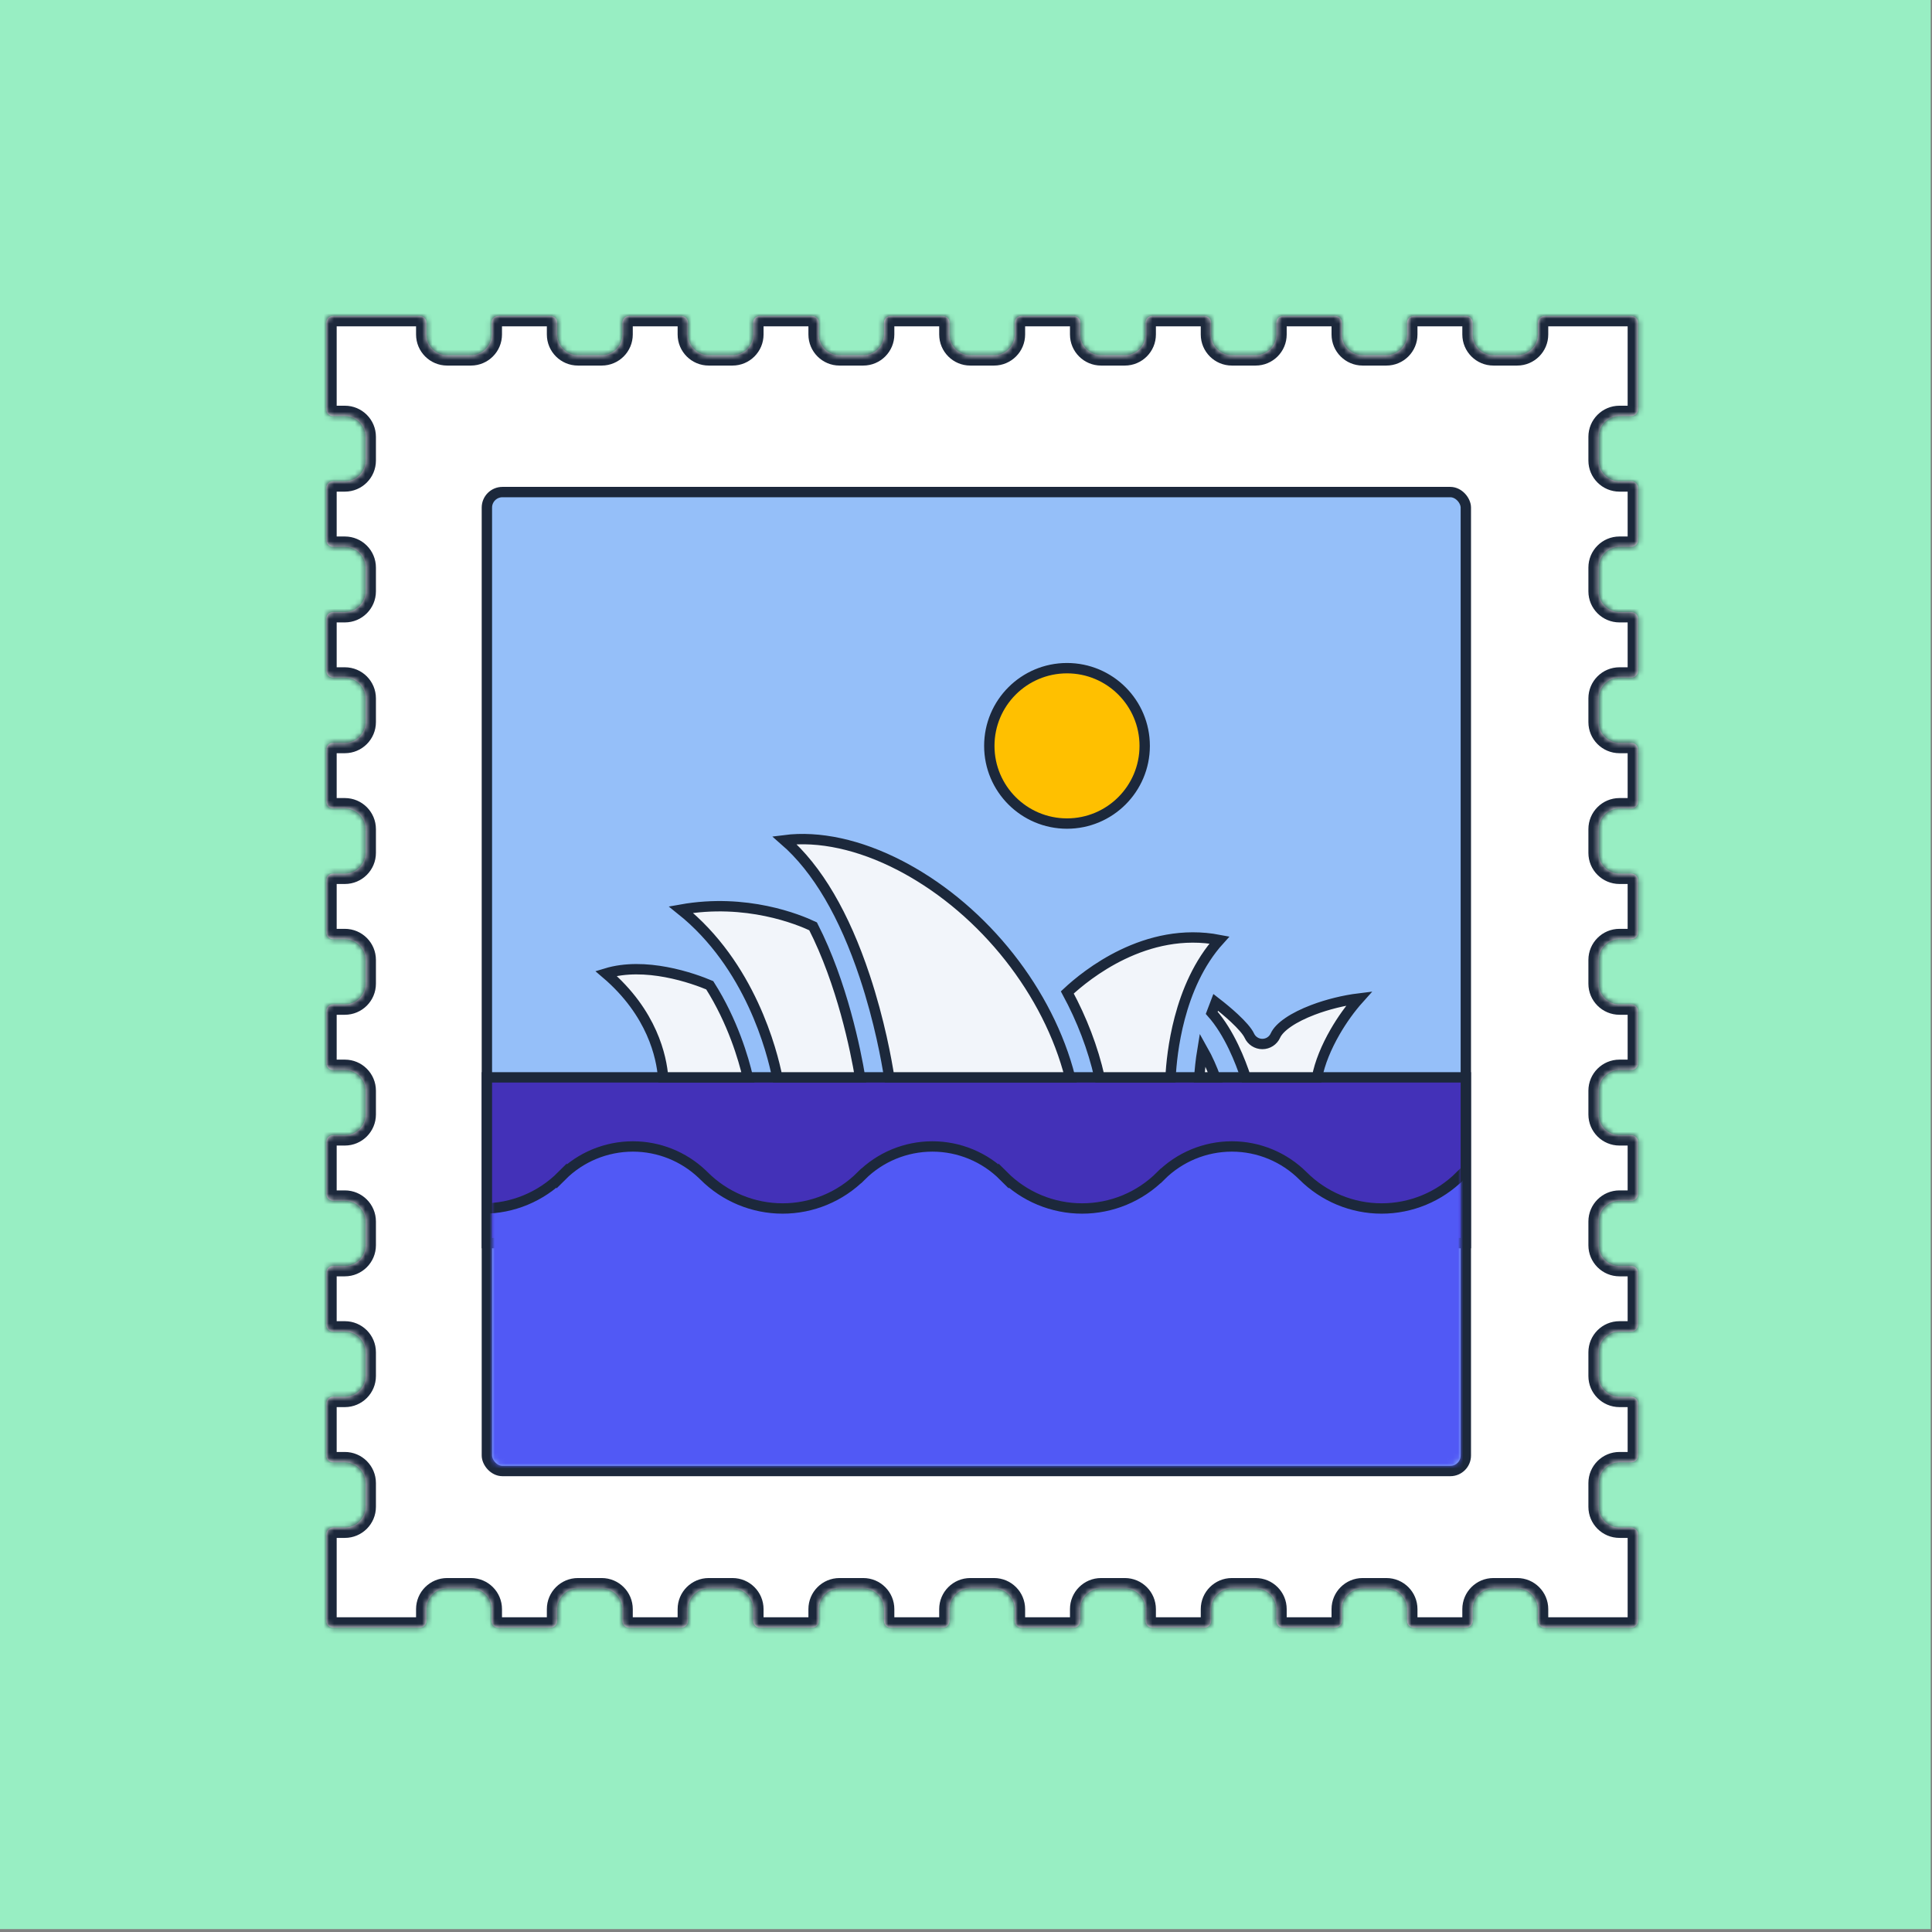<svg width="373" height="373" viewBox="0 0 373 373" fill="none" xmlns="http://www.w3.org/2000/svg">
<rect x="0" y="0" width="373" height="373" fill="#808080" stroke="none"/>
<g clip-path="url(#clip0_12900_2570)">
<rect width="372.748" height="372.442" fill="#98EEC3"/>
<path d="M375.317 93.153L423.527 217.7C424.927 221.322 430.612 221.787 433.947 218.545L469.987 183.591C471.439 182.172 473.527 181.364 475.569 181.435L525.747 182.997C530.379 183.144 534.282 178.964 532.881 175.342L484.672 50.795C483.647 48.132 480.129 47.028 476.826 48.296L379.443 86C376.14 87.268 374.291 90.468 375.314 93.11L375.317 93.153Z" fill="#24519E"/>
<mask id="mask0_12900_2570" style="mask-type:luminance" maskUnits="userSpaceOnUse" x="375" y="47" width="159" height="174">
<path d="M375.317 93.153L423.527 217.7C424.927 221.322 430.612 221.787 433.947 218.545L469.987 183.591C471.439 182.172 473.527 181.364 475.569 181.435L525.747 182.997C530.379 183.144 534.282 178.964 532.881 175.342L484.672 50.795C483.647 48.132 480.129 47.028 476.826 48.296L379.443 86C376.14 87.268 374.291 90.468 375.314 93.11L375.317 93.153Z" fill="white"/>
</mask>
<g mask="url(#mask0_12900_2570)">
</g>
<mask id="path-3-inside-1_12900_2570" fill="white">
<path d="M81.045 61C81.756 61 82.327 61.571 82.327 62.282V64.577C82.327 66.786 84.118 68.577 86.327 68.577H90.917C93.126 68.577 94.917 66.786 94.917 64.577V62.282C94.917 61.572 95.488 61 96.199 61H106.295C107.006 61 107.577 61.572 107.577 62.282V64.577C107.577 66.786 109.368 68.577 111.577 68.577H116.167C118.376 68.577 120.167 66.786 120.167 64.577V62.282C120.167 61.571 120.738 61 121.449 61H131.544C132.255 61 132.826 61.571 132.826 62.282V64.577C132.826 66.786 134.617 68.577 136.826 68.577H141.416C143.625 68.577 145.416 66.786 145.416 64.577V62.282C145.416 61.571 145.987 61 146.698 61H156.793C157.504 61 158.076 61.571 158.076 62.282V64.577C158.076 66.786 159.867 68.577 162.076 68.577H166.665C168.874 68.577 170.665 66.786 170.665 64.577V62.282C170.665 61.572 171.237 61 171.947 61H182.043C182.754 61 183.325 61.571 183.325 62.282V64.577C183.325 66.786 185.116 68.577 187.325 68.577H191.915C194.124 68.577 195.915 66.786 195.915 64.577V62.282C195.915 61.571 196.486 61 197.197 61H207.292C208.003 61 208.574 61.571 208.574 62.282V64.577C208.574 66.786 210.365 68.577 212.574 68.577H217.164C219.373 68.577 221.164 66.786 221.164 64.577V62.282C221.164 61.571 221.735 61 222.446 61H232.542C233.253 61 233.824 61.572 233.824 62.282V64.577C233.824 66.786 235.615 68.577 237.824 68.577H242.414C244.623 68.577 246.414 66.786 246.414 64.577V62.282C246.414 61.571 246.985 61 247.696 61H257.791C258.502 61 259.073 61.571 259.073 62.282V64.577C259.073 66.786 260.864 68.577 263.073 68.577H267.663C269.872 68.577 271.663 66.786 271.663 64.577V62.282C271.663 61.571 272.234 61 272.945 61H283.04C283.751 61 284.322 61.571 284.322 62.282V64.577C284.322 66.786 286.113 68.577 288.322 68.577H292.912C295.121 68.577 296.912 66.786 296.912 64.577V62.282C296.912 61.572 297.484 61 298.194 61H314.958C315.669 61 316.24 61.571 316.24 62.282V79.046C316.24 79.757 315.669 80.328 314.958 80.328H312.663C310.454 80.328 308.663 82.119 308.663 84.328V88.918C308.663 91.127 310.454 92.918 312.663 92.918H314.958C315.669 92.918 316.24 93.489 316.24 94.2V104.295C316.24 105.006 315.669 105.577 314.958 105.577H312.663C310.454 105.577 308.663 107.368 308.663 109.577V114.167C308.663 116.376 310.454 118.167 312.663 118.167H314.958C315.669 118.167 316.24 118.738 316.24 119.449V129.545C316.24 130.256 315.669 130.827 314.958 130.827H312.663C310.454 130.827 308.663 132.618 308.663 134.827V139.417C308.663 141.626 310.454 143.417 312.663 143.417H314.958C315.669 143.417 316.24 143.988 316.24 144.699V154.794C316.24 155.505 315.669 156.076 314.958 156.076H312.663C310.454 156.076 308.663 157.867 308.663 160.076V164.666C308.663 166.875 310.454 168.666 312.663 168.666H314.958C315.669 168.666 316.24 169.237 316.24 169.948V180.043C316.24 180.754 315.669 181.325 314.958 181.325H312.663C310.454 181.325 308.663 183.116 308.663 185.325V189.915C308.663 192.124 310.454 193.915 312.663 193.915H314.958C315.669 193.915 316.24 194.486 316.24 195.197V205.293C316.24 206.004 315.669 206.575 314.958 206.575H312.663C310.454 206.575 308.663 208.366 308.663 210.575V215.165C308.663 217.374 310.454 219.165 312.663 219.165H314.958C315.669 219.165 316.24 219.736 316.24 220.447V230.542C316.24 231.253 315.669 231.824 314.958 231.824H312.663C310.454 231.824 308.663 233.615 308.663 235.824V240.414C308.663 242.623 310.454 244.414 312.663 244.414H314.958C315.669 244.414 316.24 244.985 316.24 245.696V255.792C316.24 256.503 315.669 257.074 314.958 257.074H312.663C310.454 257.074 308.663 258.865 308.663 261.074V265.663C308.663 267.872 310.454 269.663 312.663 269.663H314.958C315.669 269.663 316.24 270.235 316.24 270.946V281.041C316.24 281.752 315.669 282.323 314.958 282.323H312.663C310.454 282.323 308.663 284.114 308.663 286.323V290.913C308.663 293.122 310.454 294.913 312.663 294.913H314.958C315.669 294.913 316.24 295.484 316.24 296.195V312.958C316.24 313.669 315.669 314.24 314.958 314.24H298.194C297.483 314.24 296.912 313.669 296.912 312.958V310.663C296.912 308.454 295.121 306.663 292.912 306.663H288.322C286.113 306.663 284.322 308.454 284.322 310.663V312.958C284.322 313.669 283.751 314.24 283.04 314.24H272.945C272.234 314.24 271.663 313.669 271.663 312.958V310.663C271.663 308.454 269.872 306.663 267.663 306.663H263.073C260.864 306.663 259.073 308.454 259.073 310.663V312.958C259.073 313.669 258.502 314.24 257.791 314.24H247.696C246.985 314.24 246.414 313.669 246.414 312.958V310.663C246.414 308.454 244.623 306.663 242.414 306.663H237.824C235.615 306.663 233.824 308.454 233.824 310.663V312.958C233.824 313.669 233.253 314.24 232.542 314.24H222.446C221.735 314.24 221.164 313.669 221.164 312.958V310.663C221.164 308.454 219.373 306.663 217.164 306.663H212.574C210.365 306.663 208.574 308.454 208.574 310.663V312.958C208.574 313.669 208.003 314.24 207.292 314.24H197.197C196.486 314.24 195.915 313.669 195.915 312.958V310.663C195.915 308.454 194.124 306.663 191.915 306.663H187.325C185.116 306.663 183.325 308.454 183.325 310.663V312.958C183.325 313.669 182.754 314.24 182.043 314.24H171.947C171.236 314.24 170.665 313.669 170.665 312.958V310.663C170.665 308.454 168.874 306.663 166.665 306.663H162.076C159.867 306.663 158.076 308.454 158.076 310.663V312.958C158.076 313.669 157.504 314.24 156.793 314.24H146.698C145.987 314.24 145.416 313.669 145.416 312.958V310.663C145.416 308.454 143.625 306.663 141.416 306.663H136.826C134.617 306.663 132.826 308.454 132.826 310.663V312.958C132.826 313.669 132.255 314.24 131.544 314.24H121.449C120.738 314.24 120.167 313.669 120.167 312.958V310.663C120.167 308.454 118.376 306.663 116.167 306.663H111.577C109.368 306.663 107.577 308.454 107.577 310.663V312.958C107.577 313.669 107.006 314.24 106.295 314.24H96.199C95.488 314.24 94.917 313.669 94.917 312.958V310.663C94.917 308.454 93.126 306.663 90.917 306.663H86.327C84.118 306.663 82.327 308.454 82.327 310.663V312.958C82.327 313.669 81.756 314.24 81.045 314.24H64.282C63.571 314.24 63 313.669 63 312.958V296.195C63 295.484 63.571 294.913 64.282 294.913H66.577C68.786 294.913 70.577 293.122 70.577 290.913V286.323C70.577 284.114 68.786 282.323 66.577 282.323H64.282C63.571 282.323 63 281.752 63 281.041V270.946C63 270.235 63.571 269.663 64.282 269.663H66.577C68.786 269.663 70.577 267.872 70.577 265.663V261.074C70.577 258.865 68.786 257.074 66.577 257.074H64.282C63.571 257.074 63 256.503 63 255.792V245.696C63 244.985 63.571 244.414 64.282 244.414H66.577C68.786 244.414 70.577 242.623 70.577 240.414V235.824C70.577 233.615 68.786 231.824 66.577 231.824H64.282C63.571 231.824 63 231.253 63 230.542V220.447C63 219.736 63.571 219.165 64.282 219.165H66.577C68.786 219.165 70.577 217.374 70.577 215.165V210.575C70.577 208.366 68.786 206.575 66.577 206.575H64.282C63.571 206.575 63 206.004 63 205.293V195.197C63 194.486 63.571 193.915 64.282 193.915H66.577C68.786 193.915 70.577 192.124 70.577 189.915V185.325C70.577 183.116 68.786 181.325 66.577 181.325H64.282C63.571 181.325 63 180.754 63 180.043V169.948C63 169.237 63.571 168.666 64.282 168.666H66.577C68.786 168.666 70.577 166.875 70.577 164.666V160.076C70.577 157.867 68.786 156.076 66.577 156.076H64.282C63.571 156.076 63 155.505 63 154.794V144.699C63 143.988 63.571 143.417 64.282 143.417H66.577C68.786 143.417 70.577 141.626 70.577 139.417V134.827C70.577 132.618 68.786 130.827 66.577 130.827H64.282C63.571 130.827 63 130.256 63 129.545V119.449C63 118.738 63.571 118.167 64.282 118.167H66.577C68.786 118.167 70.577 116.376 70.577 114.167V109.577C70.577 107.368 68.786 105.577 66.577 105.577H64.282C63.571 105.577 63 105.006 63 104.295V94.2C63 93.489 63.571 92.918 64.282 92.918H66.577C68.786 92.918 70.577 91.127 70.577 88.918V84.328C70.577 82.119 68.786 80.328 66.577 80.328H64.282C63.571 80.328 63 79.757 63 79.046V62.282C63 61.571 63.571 61 64.282 61H81.045Z"/>
</mask>
<path d="M81.045 61C81.756 61 82.327 61.571 82.327 62.282V64.577C82.327 66.786 84.118 68.577 86.327 68.577H90.917C93.126 68.577 94.917 66.786 94.917 64.577V62.282C94.917 61.572 95.488 61 96.199 61H106.295C107.006 61 107.577 61.572 107.577 62.282V64.577C107.577 66.786 109.368 68.577 111.577 68.577H116.167C118.376 68.577 120.167 66.786 120.167 64.577V62.282C120.167 61.571 120.738 61 121.449 61H131.544C132.255 61 132.826 61.571 132.826 62.282V64.577C132.826 66.786 134.617 68.577 136.826 68.577H141.416C143.625 68.577 145.416 66.786 145.416 64.577V62.282C145.416 61.571 145.987 61 146.698 61H156.793C157.504 61 158.076 61.571 158.076 62.282V64.577C158.076 66.786 159.867 68.577 162.076 68.577H166.665C168.874 68.577 170.665 66.786 170.665 64.577V62.282C170.665 61.572 171.237 61 171.947 61H182.043C182.754 61 183.325 61.571 183.325 62.282V64.577C183.325 66.786 185.116 68.577 187.325 68.577H191.915C194.124 68.577 195.915 66.786 195.915 64.577V62.282C195.915 61.571 196.486 61 197.197 61H207.292C208.003 61 208.574 61.571 208.574 62.282V64.577C208.574 66.786 210.365 68.577 212.574 68.577H217.164C219.373 68.577 221.164 66.786 221.164 64.577V62.282C221.164 61.571 221.735 61 222.446 61H232.542C233.253 61 233.824 61.572 233.824 62.282V64.577C233.824 66.786 235.615 68.577 237.824 68.577H242.414C244.623 68.577 246.414 66.786 246.414 64.577V62.282C246.414 61.571 246.985 61 247.696 61H257.791C258.502 61 259.073 61.571 259.073 62.282V64.577C259.073 66.786 260.864 68.577 263.073 68.577H267.663C269.872 68.577 271.663 66.786 271.663 64.577V62.282C271.663 61.571 272.234 61 272.945 61H283.04C283.751 61 284.322 61.571 284.322 62.282V64.577C284.322 66.786 286.113 68.577 288.322 68.577H292.912C295.121 68.577 296.912 66.786 296.912 64.577V62.282C296.912 61.572 297.484 61 298.194 61H314.958C315.669 61 316.24 61.571 316.24 62.282V79.046C316.24 79.757 315.669 80.328 314.958 80.328H312.663C310.454 80.328 308.663 82.119 308.663 84.328V88.918C308.663 91.127 310.454 92.918 312.663 92.918H314.958C315.669 92.918 316.24 93.489 316.24 94.2V104.295C316.24 105.006 315.669 105.577 314.958 105.577H312.663C310.454 105.577 308.663 107.368 308.663 109.577V114.167C308.663 116.376 310.454 118.167 312.663 118.167H314.958C315.669 118.167 316.24 118.738 316.24 119.449V129.545C316.24 130.256 315.669 130.827 314.958 130.827H312.663C310.454 130.827 308.663 132.618 308.663 134.827V139.417C308.663 141.626 310.454 143.417 312.663 143.417H314.958C315.669 143.417 316.24 143.988 316.24 144.699V154.794C316.24 155.505 315.669 156.076 314.958 156.076H312.663C310.454 156.076 308.663 157.867 308.663 160.076V164.666C308.663 166.875 310.454 168.666 312.663 168.666H314.958C315.669 168.666 316.24 169.237 316.24 169.948V180.043C316.24 180.754 315.669 181.325 314.958 181.325H312.663C310.454 181.325 308.663 183.116 308.663 185.325V189.915C308.663 192.124 310.454 193.915 312.663 193.915H314.958C315.669 193.915 316.24 194.486 316.24 195.197V205.293C316.24 206.004 315.669 206.575 314.958 206.575H312.663C310.454 206.575 308.663 208.366 308.663 210.575V215.165C308.663 217.374 310.454 219.165 312.663 219.165H314.958C315.669 219.165 316.24 219.736 316.24 220.447V230.542C316.24 231.253 315.669 231.824 314.958 231.824H312.663C310.454 231.824 308.663 233.615 308.663 235.824V240.414C308.663 242.623 310.454 244.414 312.663 244.414H314.958C315.669 244.414 316.24 244.985 316.24 245.696V255.792C316.24 256.503 315.669 257.074 314.958 257.074H312.663C310.454 257.074 308.663 258.865 308.663 261.074V265.663C308.663 267.872 310.454 269.663 312.663 269.663H314.958C315.669 269.663 316.24 270.235 316.24 270.946V281.041C316.24 281.752 315.669 282.323 314.958 282.323H312.663C310.454 282.323 308.663 284.114 308.663 286.323V290.913C308.663 293.122 310.454 294.913 312.663 294.913H314.958C315.669 294.913 316.24 295.484 316.24 296.195V312.958C316.24 313.669 315.669 314.24 314.958 314.24H298.194C297.483 314.24 296.912 313.669 296.912 312.958V310.663C296.912 308.454 295.121 306.663 292.912 306.663H288.322C286.113 306.663 284.322 308.454 284.322 310.663V312.958C284.322 313.669 283.751 314.24 283.04 314.24H272.945C272.234 314.24 271.663 313.669 271.663 312.958V310.663C271.663 308.454 269.872 306.663 267.663 306.663H263.073C260.864 306.663 259.073 308.454 259.073 310.663V312.958C259.073 313.669 258.502 314.24 257.791 314.24H247.696C246.985 314.24 246.414 313.669 246.414 312.958V310.663C246.414 308.454 244.623 306.663 242.414 306.663H237.824C235.615 306.663 233.824 308.454 233.824 310.663V312.958C233.824 313.669 233.253 314.24 232.542 314.24H222.446C221.735 314.24 221.164 313.669 221.164 312.958V310.663C221.164 308.454 219.373 306.663 217.164 306.663H212.574C210.365 306.663 208.574 308.454 208.574 310.663V312.958C208.574 313.669 208.003 314.24 207.292 314.24H197.197C196.486 314.24 195.915 313.669 195.915 312.958V310.663C195.915 308.454 194.124 306.663 191.915 306.663H187.325C185.116 306.663 183.325 308.454 183.325 310.663V312.958C183.325 313.669 182.754 314.24 182.043 314.24H171.947C171.236 314.24 170.665 313.669 170.665 312.958V310.663C170.665 308.454 168.874 306.663 166.665 306.663H162.076C159.867 306.663 158.076 308.454 158.076 310.663V312.958C158.076 313.669 157.504 314.24 156.793 314.24H146.698C145.987 314.24 145.416 313.669 145.416 312.958V310.663C145.416 308.454 143.625 306.663 141.416 306.663H136.826C134.617 306.663 132.826 308.454 132.826 310.663V312.958C132.826 313.669 132.255 314.24 131.544 314.24H121.449C120.738 314.24 120.167 313.669 120.167 312.958V310.663C120.167 308.454 118.376 306.663 116.167 306.663H111.577C109.368 306.663 107.577 308.454 107.577 310.663V312.958C107.577 313.669 107.006 314.24 106.295 314.24H96.199C95.488 314.24 94.917 313.669 94.917 312.958V310.663C94.917 308.454 93.126 306.663 90.917 306.663H86.327C84.118 306.663 82.327 308.454 82.327 310.663V312.958C82.327 313.669 81.756 314.24 81.045 314.24H64.282C63.571 314.24 63 313.669 63 312.958V296.195C63 295.484 63.571 294.913 64.282 294.913H66.577C68.786 294.913 70.577 293.122 70.577 290.913V286.323C70.577 284.114 68.786 282.323 66.577 282.323H64.282C63.571 282.323 63 281.752 63 281.041V270.946C63 270.235 63.571 269.663 64.282 269.663H66.577C68.786 269.663 70.577 267.872 70.577 265.663V261.074C70.577 258.865 68.786 257.074 66.577 257.074H64.282C63.571 257.074 63 256.503 63 255.792V245.696C63 244.985 63.571 244.414 64.282 244.414H66.577C68.786 244.414 70.577 242.623 70.577 240.414V235.824C70.577 233.615 68.786 231.824 66.577 231.824H64.282C63.571 231.824 63 231.253 63 230.542V220.447C63 219.736 63.571 219.165 64.282 219.165H66.577C68.786 219.165 70.577 217.374 70.577 215.165V210.575C70.577 208.366 68.786 206.575 66.577 206.575H64.282C63.571 206.575 63 206.004 63 205.293V195.197C63 194.486 63.571 193.915 64.282 193.915H66.577C68.786 193.915 70.577 192.124 70.577 189.915V185.325C70.577 183.116 68.786 181.325 66.577 181.325H64.282C63.571 181.325 63 180.754 63 180.043V169.948C63 169.237 63.571 168.666 64.282 168.666H66.577C68.786 168.666 70.577 166.875 70.577 164.666V160.076C70.577 157.867 68.786 156.076 66.577 156.076H64.282C63.571 156.076 63 155.505 63 154.794V144.699C63 143.988 63.571 143.417 64.282 143.417H66.577C68.786 143.417 70.577 141.626 70.577 139.417V134.827C70.577 132.618 68.786 130.827 66.577 130.827H64.282C63.571 130.827 63 130.256 63 129.545V119.449C63 118.738 63.571 118.167 64.282 118.167H66.577C68.786 118.167 70.577 116.376 70.577 114.167V109.577C70.577 107.368 68.786 105.577 66.577 105.577H64.282C63.571 105.577 63 105.006 63 104.295V94.2C63 93.489 63.571 92.918 64.282 92.918H66.577C68.786 92.918 70.577 91.127 70.577 88.918V84.328C70.577 82.119 68.786 80.328 66.577 80.328H64.282C63.571 80.328 63 79.757 63 79.046V62.282C63 61.571 63.571 61 64.282 61H81.045Z" fill="white"/>
<path d="M82.327 62.282L84.327 62.282L84.327 62.282L82.327 62.282ZM94.917 62.282L92.917 62.282V62.282H94.917ZM96.199 61L96.199 59L96.199 59L96.199 61ZM106.295 61L106.295 59H106.295V61ZM107.577 62.282L109.577 62.282L109.577 62.282L107.577 62.282ZM120.167 62.282L118.167 62.282V62.282H120.167ZM132.826 62.282L134.826 62.282L134.826 62.282L132.826 62.282ZM145.416 62.282L143.416 62.282V62.282H145.416ZM146.698 61L146.698 59L146.698 59L146.698 61ZM158.076 62.282L160.076 62.282L160.076 62.282L158.076 62.282ZM170.665 62.282L168.665 62.282V62.282H170.665ZM171.947 61L171.947 59L171.947 59L171.947 61ZM182.043 61L182.043 59H182.043V61ZM183.325 62.282L185.325 62.282L185.325 62.282L183.325 62.282ZM195.915 62.282L193.915 62.282V62.282H195.915ZM208.574 62.282L210.574 62.282L210.574 62.282L208.574 62.282ZM221.164 62.282L219.164 62.282V62.282H221.164ZM222.446 61L222.446 59L222.446 59L222.446 61ZM232.542 61L232.543 59H232.542V61ZM233.824 62.282L235.824 62.282L235.824 62.282L233.824 62.282ZM246.414 62.282L244.414 62.282V62.282H246.414ZM259.073 62.282L261.073 62.282L261.073 62.282L259.073 62.282ZM271.663 62.282L269.663 62.282V62.282H271.663ZM272.945 61L272.945 59L272.945 59L272.945 61ZM284.322 62.282L286.322 62.282L286.322 62.282L284.322 62.282ZM296.912 62.282L294.912 62.282V62.282H296.912ZM298.194 61L298.194 59L298.194 59L298.194 61ZM314.958 61L314.958 59H314.958V61ZM316.24 62.282L318.24 62.282L318.24 62.282L316.24 62.282ZM316.24 79.046L318.24 79.046V79.046H316.24ZM314.958 80.328L314.958 82.328L314.958 82.328L314.958 80.328ZM314.958 92.918L314.958 90.918H314.958V92.918ZM314.958 105.577L314.958 107.577L314.958 107.577L314.958 105.577ZM314.958 118.167L314.958 116.167H314.958V118.167ZM316.24 119.449L318.24 119.449L318.24 119.449L316.24 119.449ZM316.24 129.545L318.24 129.546V129.545H316.24ZM314.958 130.827L314.958 132.827L314.958 132.827L314.958 130.827ZM314.958 143.417L314.958 141.417H314.958V143.417ZM316.24 154.794L318.24 154.794V154.794H316.24ZM314.958 156.076L314.958 158.076L314.958 158.076L314.958 156.076ZM314.958 168.666L314.958 166.666H314.958V168.666ZM314.958 181.325L314.958 183.325L314.958 183.325L314.958 181.325ZM314.958 193.915L314.958 191.915H314.958V193.915ZM316.24 195.197L318.24 195.197L318.24 195.197L316.24 195.197ZM316.24 205.293L318.24 205.293V205.293H316.24ZM314.958 206.575L314.958 208.575L314.958 208.575L314.958 206.575ZM314.958 219.165L314.958 217.165H314.958V219.165ZM314.958 231.824L314.958 233.824L314.958 233.824L314.958 231.824ZM314.958 244.414L314.958 242.414H314.958V244.414ZM316.24 245.696L318.24 245.696L318.24 245.696L316.24 245.696ZM316.24 255.792L318.24 255.793V255.792H316.24ZM314.958 257.074L314.958 259.074L314.958 259.074L314.958 257.074ZM314.958 269.663L314.958 267.663H314.958V269.663ZM316.24 281.041L318.24 281.041V281.041H316.24ZM314.958 282.323L314.958 284.323L314.958 284.323L314.958 282.323ZM314.958 294.913L314.958 292.913H314.958V294.913ZM314.958 314.24L314.958 316.24L314.958 316.24L314.958 314.24ZM298.194 314.24L298.194 316.24H298.194V314.24ZM272.945 314.24L272.945 316.24H272.945V314.24ZM232.542 314.24L232.542 316.24L232.543 316.24L232.542 314.24ZM222.446 314.24L222.446 316.24H222.446V314.24ZM182.043 314.24L182.043 316.24L182.043 316.24L182.043 314.24ZM171.947 314.24L171.947 316.24H171.947V314.24ZM146.698 314.24L146.698 316.24H146.698V314.24ZM106.295 314.24L106.295 316.24L106.295 316.24L106.295 314.24ZM96.199 314.24L96.199 316.24H96.199V314.24ZM63 281.041L61 281.041L61 281.041L63 281.041ZM63 255.792L61 255.792L61 255.793L63 255.792ZM63 245.696L61 245.696V245.696H63ZM63 205.293L61 205.293L61 205.293L63 205.293ZM63 195.197L61 195.197V195.197H63ZM63 154.794L61 154.794L61 154.794L63 154.794ZM63 129.545L61 129.545L61 129.546L63 129.545ZM63 119.449L61 119.449V119.449H63ZM63 79.046L61 79.046L61 79.046L63 79.046ZM63 62.282L61 62.282V62.282H63ZM81.045 61V63C80.651 63 80.327 62.675 80.327 62.283L82.327 62.282L84.327 62.282C84.326 60.467 82.861 59 81.045 59V61ZM82.327 62.282H80.327V64.577H82.327H84.327V62.282H82.327ZM86.327 68.577V70.577H90.917V68.577V66.577H86.327V68.577ZM94.917 64.577H96.917V62.282H94.917H92.917V64.577H94.917ZM94.917 62.282L96.917 62.283C96.917 62.676 96.593 63 96.2 63L96.199 61L96.199 59C94.383 59 92.918 60.467 92.917 62.282L94.917 62.282ZM96.199 61V63H106.295V61V59H96.199V61ZM106.295 61L106.294 63C105.901 63 105.577 62.676 105.577 62.283L107.577 62.282L109.577 62.282C109.577 60.467 108.111 59 106.295 59L106.295 61ZM107.577 62.282H105.577V64.577H107.577H109.577V62.282H107.577ZM111.577 68.577V70.577H116.167V68.577V66.577H111.577V68.577ZM120.167 64.577H122.167V62.282H120.167H118.167V64.577H120.167ZM120.167 62.282L122.167 62.283C122.167 62.675 121.844 63 121.449 63V61V59C119.633 59 118.168 60.467 118.167 62.282L120.167 62.282ZM121.449 61V63H131.544V61V59H121.449V61ZM131.544 61V63C131.15 63 130.826 62.675 130.826 62.283L132.826 62.282L134.826 62.282C134.826 60.467 133.36 59 131.544 59V61ZM132.826 62.282H130.826V64.577H132.826H134.826V62.282H132.826ZM136.826 68.577V70.577H141.416V68.577V66.577H136.826V68.577ZM145.416 64.577H147.416V62.282H145.416H143.416V64.577H145.416ZM145.416 62.282L147.416 62.283C147.416 62.675 147.093 63 146.698 63L146.698 61L146.698 59C144.882 59 143.417 60.467 143.416 62.282L145.416 62.282ZM146.698 61V63H156.793V61V59H146.698V61ZM156.793 61V63C156.401 63 156.076 62.677 156.076 62.283L158.076 62.282L160.076 62.282C160.076 60.465 158.607 59 156.793 59V61ZM158.076 62.282H156.076V64.577H158.076H160.076V62.282H158.076ZM162.076 68.577V70.577H166.665V68.577V66.577H162.076V68.577ZM170.665 64.577H172.665V62.282H170.665H168.665V64.577H170.665ZM170.665 62.282L172.665 62.283C172.665 62.676 172.341 63 171.948 63L171.947 61L171.947 59C170.132 59.001 168.666 60.467 168.665 62.282L170.665 62.282ZM171.947 61V63H182.043V61V59H171.947V61ZM182.043 61L182.043 63C181.649 63 181.325 62.676 181.325 62.283L183.325 62.282L185.325 62.282C185.325 60.467 183.859 59 182.043 59L182.043 61ZM183.325 62.282H181.325V64.577H183.325H185.325V62.282H183.325ZM187.325 68.577V70.577H191.915V68.577V66.577H187.325V68.577ZM195.915 64.577H197.915V62.282H195.915H193.915V64.577H195.915ZM195.915 62.282L197.915 62.283C197.915 62.675 197.592 63 197.197 63V61V59C195.381 59 193.916 60.467 193.915 62.282L195.915 62.282ZM197.197 61V63H207.292V61V59H197.197V61ZM207.292 61V63C206.898 63 206.574 62.675 206.574 62.283L208.574 62.282L210.574 62.282C210.574 60.467 209.108 59 207.292 59V61ZM208.574 62.282H206.574V64.577H208.574H210.574V62.282H208.574ZM212.574 68.577V70.577H217.164V68.577V66.577H212.574V68.577ZM221.164 64.577H223.164V62.282H221.164H219.164V64.577H221.164ZM221.164 62.282L223.164 62.283C223.164 62.676 222.84 63 222.447 63L222.446 61L222.446 59C220.63 59 219.165 60.467 219.164 62.282L221.164 62.282ZM222.446 61V63H232.542V61V59H222.446V61ZM232.542 61L232.541 63C232.148 63 231.824 62.676 231.824 62.283L233.824 62.282L235.824 62.282C235.824 60.467 234.358 59.001 232.543 59L232.542 61ZM233.824 62.282H231.824V64.577H233.824H235.824V62.282H233.824ZM237.824 68.577V70.577H242.414V68.577V66.577H237.824V68.577ZM246.414 64.577H248.414V62.282H246.414H244.414V64.577H246.414ZM246.414 62.282L248.414 62.283C248.414 62.675 248.091 63 247.696 63V61V59C245.88 59 244.415 60.467 244.414 62.282L246.414 62.282ZM247.696 61V63H257.791V61V59H247.696V61ZM257.791 61V63C257.397 63 257.073 62.675 257.073 62.283L259.073 62.282L261.073 62.282C261.073 60.467 259.607 59 257.791 59V61ZM259.073 62.282H257.073V64.577H259.073H261.073V62.282H259.073ZM263.073 68.577V70.577H267.663V68.577V66.577H263.073V68.577ZM271.663 64.577H273.663V62.282H271.663H269.663V64.577H271.663ZM271.663 62.282L273.663 62.283C273.663 62.675 273.34 63 272.945 63L272.945 61L272.945 59C271.129 59 269.664 60.467 269.663 62.282L271.663 62.282ZM272.945 61V63H283.04V61V59H272.945V61ZM283.04 61V63C282.646 63 282.322 62.675 282.322 62.283L284.322 62.282L286.322 62.282C286.322 60.467 284.856 59 283.04 59V61ZM284.322 62.282H282.322V64.577H284.322H286.322V62.282H284.322ZM288.322 68.577V70.577H292.912V68.577V66.577H288.322V68.577ZM296.912 64.577H298.912V62.282H296.912H294.912V64.577H296.912ZM296.912 62.282L298.912 62.283C298.912 62.676 298.588 63 298.195 63L298.194 61L298.194 59C296.379 59.001 294.913 60.467 294.912 62.282L296.912 62.282ZM298.194 61V63H314.958V61V59H298.194V61ZM314.958 61L314.958 63C314.564 63 314.24 62.676 314.24 62.283L316.24 62.282L318.24 62.282C318.24 60.467 316.774 59 314.958 59L314.958 61ZM316.24 62.282H314.24V79.046H316.24H318.24V62.282H316.24ZM316.24 79.046L314.24 79.046C314.24 78.652 314.564 78.328 314.958 78.328L314.958 80.328L314.958 82.328C316.773 82.328 318.24 80.862 318.24 79.046L316.24 79.046ZM314.958 80.328V78.328H312.663V80.328V82.328H314.958V80.328ZM308.663 84.328H306.663V88.918H308.663H310.663V84.328H308.663ZM312.663 92.918V94.918H314.958V92.918V90.918H312.663V92.918ZM314.958 92.918L314.958 94.918C314.565 94.918 314.24 94.594 314.24 94.2H316.24H318.24C318.24 92.384 316.773 90.918 314.958 90.918L314.958 92.918ZM316.24 94.2H314.24V104.295H316.24H318.24V94.2H316.24ZM316.24 104.295H314.24C314.24 103.901 314.565 103.577 314.958 103.577L314.958 105.577L314.958 107.577C316.773 107.577 318.24 106.111 318.24 104.295H316.24ZM314.958 105.577V103.577H312.663V105.577V107.577H314.958V105.577ZM308.663 109.577H306.663V114.167H308.663H310.663V109.577H308.663ZM312.663 118.167V120.167H314.958V118.167V116.167H312.663V118.167ZM314.958 118.167L314.958 120.167C314.564 120.167 314.24 119.843 314.24 119.449L316.24 119.449L318.24 119.449C318.24 117.634 316.773 116.167 314.958 116.167L314.958 118.167ZM316.24 119.449H314.24V129.545H316.24H318.24V119.449H316.24ZM316.24 129.545L314.24 129.544C314.24 129.151 314.564 128.827 314.958 128.827L314.958 130.827L314.958 132.827C316.774 132.827 318.24 131.36 318.24 129.546L316.24 129.545ZM314.958 130.827V128.827H312.663V130.827V132.827H314.958V130.827ZM308.663 134.827H306.663V139.417H308.663H310.663V134.827H308.663ZM312.663 143.417V145.417H314.958V143.417V141.417H312.663V143.417ZM314.958 143.417L314.958 145.417C314.565 145.417 314.24 145.093 314.24 144.699H316.24H318.24C318.24 142.883 316.773 141.417 314.958 141.417L314.958 143.417ZM316.24 144.699H314.24V154.794H316.24H318.24V144.699H316.24ZM316.24 154.794L314.24 154.794C314.24 154.4 314.565 154.076 314.958 154.076L314.958 156.076L314.958 158.076C316.773 158.076 318.24 156.61 318.24 154.794L316.24 154.794ZM314.958 156.076V154.076H312.663V156.076V158.076H314.958V156.076ZM308.663 160.076H306.663V164.666H308.663H310.663V160.076H308.663ZM312.663 168.666V170.666H314.958V168.666V166.666H312.663V168.666ZM314.958 168.666L314.958 170.666C314.565 170.666 314.24 170.342 314.24 169.948H316.24H318.24C318.24 168.132 316.773 166.666 314.958 166.666L314.958 168.666ZM316.24 169.948H314.24V180.043H316.24H318.24V169.948H316.24ZM316.24 180.043H314.24C314.24 179.649 314.565 179.325 314.958 179.325L314.958 181.325L314.958 183.325C316.773 183.325 318.24 181.859 318.24 180.043H316.24ZM314.958 181.325V179.325H312.663V181.325V183.325H314.958V181.325ZM308.663 185.325H306.663V189.915H308.663H310.663V185.325H308.663ZM312.663 193.915V195.915H314.958V193.915V191.915H312.663V193.915ZM314.958 193.915L314.958 195.915C314.564 195.915 314.24 195.591 314.24 195.198L316.24 195.197L318.24 195.197C318.24 193.382 316.774 191.915 314.958 191.915L314.958 193.915ZM316.24 195.197H314.24V205.293H316.24H318.24V195.197H316.24ZM316.24 205.293L314.24 205.293C314.24 204.899 314.564 204.575 314.958 204.575L314.958 206.575L314.958 208.575C316.774 208.575 318.24 207.108 318.24 205.293L316.24 205.293ZM314.958 206.575V204.575H312.663V206.575V208.575H314.958V206.575ZM308.663 210.575H306.663V215.165H308.663H310.663V210.575H308.663ZM312.663 219.165V221.165H314.958V219.165V217.165H312.663V219.165ZM314.958 219.165L314.958 221.165C314.565 221.165 314.24 220.841 314.24 220.447H316.24H318.24C318.24 218.631 316.773 217.165 314.958 217.165L314.958 219.165ZM316.24 220.447H314.24V230.542H316.24H318.24V220.447H316.24ZM316.24 230.542H314.24C314.24 230.148 314.565 229.824 314.958 229.824L314.958 231.824L314.958 233.824C316.773 233.824 318.24 232.358 318.24 230.542H316.24ZM314.958 231.824V229.824H312.663V231.824V233.824H314.958V231.824ZM308.663 235.824H306.663V240.414H308.663H310.663V235.824H308.663ZM312.663 244.414V246.414H314.958V244.414V242.414H312.663V244.414ZM314.958 244.414L314.958 246.414C314.564 246.414 314.24 246.09 314.24 245.697L316.24 245.696L318.24 245.696C318.24 243.881 316.773 242.414 314.958 242.414L314.958 244.414ZM316.24 245.696H314.24V255.792H316.24H318.24V245.696H316.24ZM316.24 255.792L314.24 255.791C314.24 255.398 314.564 255.074 314.958 255.074L314.958 257.074L314.958 259.074C316.774 259.074 318.24 257.607 318.24 255.793L316.24 255.792ZM314.958 257.074V255.074H312.663V257.074V259.074H314.958V257.074ZM308.663 261.074H306.663V265.663H308.663H310.663V261.074H308.663ZM312.663 269.663V271.663H314.958V269.663V267.663H312.663V269.663ZM314.958 269.663L314.958 271.663C314.563 271.663 314.24 271.338 314.24 270.946H316.24H318.24C318.24 269.132 316.775 267.663 314.958 267.663L314.958 269.663ZM316.24 270.946H314.24V281.041H316.24H318.24V270.946H316.24ZM316.24 281.041L314.24 281.041C314.24 280.647 314.565 280.323 314.958 280.323L314.958 282.323L314.958 284.323C316.773 284.323 318.24 282.857 318.24 281.041L316.24 281.041ZM314.958 282.323V280.323H312.663V282.323V284.323H314.958V282.323ZM308.663 286.323H306.663V290.913H308.663H310.663V286.323H308.663ZM312.663 294.913V296.913H314.958V294.913V292.913H312.663V294.913ZM314.958 294.913L314.958 296.913C314.565 296.913 314.24 296.589 314.24 296.195H316.24H318.24C318.24 294.379 316.773 292.913 314.958 292.913L314.958 294.913ZM316.24 296.195H314.24V312.958H316.24H318.24V296.195H316.24ZM316.24 312.958H314.24C314.24 312.564 314.565 312.24 314.958 312.24L314.958 314.24L314.958 316.24C316.773 316.24 318.24 314.774 318.24 312.958H316.24ZM314.958 314.24V312.24H298.194V314.24V316.24H314.958V314.24ZM298.194 314.24L298.195 312.24C298.588 312.24 298.912 312.564 298.912 312.958H296.912H294.912C294.912 314.774 296.379 316.24 298.194 316.24L298.194 314.24ZM296.912 312.958H298.912V310.663H296.912H294.912V312.958H296.912ZM292.912 306.663V304.663H288.322V306.663V308.663H292.912V306.663ZM284.322 310.663H282.322V312.958H284.322H286.322V310.663H284.322ZM284.322 312.958H282.322C282.322 312.565 282.647 312.24 283.04 312.24V314.24V316.24C284.856 316.24 286.322 314.774 286.322 312.958H284.322ZM283.04 314.24V312.24H272.945V314.24V316.24H283.04V314.24ZM272.945 314.24L272.945 312.24C273.339 312.24 273.663 312.564 273.663 312.958H271.663H269.663C269.663 314.774 271.13 316.24 272.945 316.24L272.945 314.24ZM271.663 312.958H273.663V310.663H271.663H269.663V312.958H271.663ZM267.663 306.663V304.663H263.073V306.663V308.663H267.663V306.663ZM259.073 310.663H257.073V312.958H259.073H261.073V310.663H259.073ZM259.073 312.958H257.073C257.073 312.565 257.398 312.24 257.791 312.24V314.24V316.24C259.607 316.24 261.073 314.774 261.073 312.958H259.073ZM257.791 314.24V312.24H247.696V314.24V316.24H257.791V314.24ZM247.696 314.24V312.24C248.09 312.24 248.414 312.565 248.414 312.958H246.414H244.414C244.414 314.774 245.881 316.24 247.696 316.24V314.24ZM246.414 312.958H248.414V310.663H246.414H244.414V312.958H246.414ZM242.414 306.663V304.663H237.824V306.663V308.663H242.414V306.663ZM233.824 310.663H231.824V312.958H233.824H235.824V310.663H233.824ZM233.824 312.958H231.824C231.824 312.564 232.149 312.24 232.541 312.24L232.542 314.24L232.543 316.24C234.357 316.24 235.824 314.774 235.824 312.958H233.824ZM232.542 314.24V312.24H222.446V314.24V316.24H232.542V314.24ZM222.446 314.24L222.447 312.24C222.84 312.24 223.164 312.564 223.164 312.958H221.164H219.164C219.164 314.774 220.631 316.24 222.446 316.24L222.446 314.24ZM221.164 312.958H223.164V310.663H221.164H219.164V312.958H221.164ZM217.164 306.663V304.663H212.574V306.663V308.663H217.164V306.663ZM208.574 310.663H206.574V312.958H208.574H210.574V310.663H208.574ZM208.574 312.958H206.574C206.574 312.565 206.899 312.24 207.292 312.24V314.24V316.24C209.108 316.24 210.574 314.774 210.574 312.958H208.574ZM207.292 314.24V312.24H197.197V314.24V316.24H207.292V314.24ZM197.197 314.24V312.24C197.591 312.24 197.915 312.565 197.915 312.958H195.915H193.915C193.915 314.774 195.382 316.24 197.197 316.24V314.24ZM195.915 312.958H197.915V310.663H195.915H193.915V312.958H195.915ZM191.915 306.663V304.663H187.325V306.663V308.663H191.915V306.663ZM183.325 310.663H181.325V312.958H183.325H185.325V310.663H183.325ZM183.325 312.958H181.325C181.325 312.564 181.65 312.24 182.043 312.24L182.043 314.24L182.043 316.24C183.858 316.24 185.325 314.774 185.325 312.958H183.325ZM182.043 314.24V312.24H171.947V314.24V316.24H182.043V314.24ZM171.947 314.24L171.948 312.24C172.34 312.24 172.665 312.564 172.665 312.958H170.665H168.665C168.665 314.774 170.132 316.24 171.947 316.24L171.947 314.24ZM170.665 312.958H172.665V310.663H170.665H168.665V312.958H170.665ZM166.665 306.663V304.663H162.076V306.663V308.663H166.665V306.663ZM158.076 310.663H156.076V312.958H158.076H160.076V310.663H158.076ZM158.076 312.958H156.076C156.076 312.563 156.401 312.24 156.793 312.24V314.24V316.24C158.607 316.24 160.076 314.776 160.076 312.958H158.076ZM156.793 314.24V312.24H146.698V314.24V316.24H156.793V314.24ZM146.698 314.24L146.698 312.24C147.092 312.24 147.416 312.564 147.416 312.958H145.416H143.416C143.416 314.774 144.883 316.24 146.698 316.24L146.698 314.24ZM145.416 312.958H147.416V310.663H145.416H143.416V312.958H145.416ZM141.416 306.663V304.663H136.826V306.663V308.663H141.416V306.663ZM132.826 310.663H130.826V312.958H132.826H134.826V310.663H132.826ZM132.826 312.958H130.826C130.826 312.565 131.15 312.24 131.544 312.24V314.24V316.24C133.36 316.24 134.826 314.774 134.826 312.958H132.826ZM131.544 314.24V312.24H121.449V314.24V316.24H131.544V314.24ZM121.449 314.24V312.24C121.843 312.24 122.167 312.565 122.167 312.958H120.167H118.167C118.167 314.774 119.634 316.24 121.449 316.24V314.24ZM120.167 312.958H122.167V310.663H120.167H118.167V312.958H120.167ZM116.167 306.663V304.663H111.577V306.663V308.663H116.167V306.663ZM107.577 310.663H105.577V312.958H107.577H109.577V310.663H107.577ZM107.577 312.958H105.577C105.577 312.564 105.902 312.24 106.294 312.24L106.295 314.24L106.295 316.24C108.11 316.24 109.577 314.774 109.577 312.958H107.577ZM106.295 314.24V312.24H96.199V314.24V316.24H106.295V314.24ZM96.199 314.24L96.2 312.24C96.593 312.24 96.917 312.564 96.917 312.958H94.917H92.917C92.917 314.774 94.384 316.24 96.199 316.24L96.199 314.24ZM94.917 312.958H96.917V310.663H94.917H92.917V312.958H94.917ZM90.917 306.663V304.663H86.327V306.663V308.663H90.917V306.663ZM82.327 310.663H80.327V312.958H82.327H84.327V310.663H82.327ZM82.327 312.958H80.327C80.327 312.565 80.651 312.24 81.045 312.24V314.24V316.24C82.861 316.24 84.327 314.774 84.327 312.958H82.327ZM81.045 314.24V312.24H64.282V314.24V316.24H81.045V314.24ZM64.282 314.24V312.24C64.676 312.24 65 312.565 65 312.958H63H61C61 314.774 62.467 316.24 64.282 316.24V314.24ZM63 312.958H65V296.195H63H61V312.958H63ZM63 296.195H65C65 296.589 64.676 296.913 64.282 296.913V294.913V292.913C62.467 292.913 61 294.38 61 296.195H63ZM64.282 294.913V296.913H66.577V294.913V292.913H64.282V294.913ZM70.577 290.913H72.577V286.323H70.577H68.577V290.913H70.577ZM66.577 282.323V280.323H64.282V282.323V284.323H66.577V282.323ZM64.282 282.323V280.323C64.676 280.323 65 280.648 65 281.041L63 281.041L61 281.041C61 282.857 62.467 284.323 64.282 284.323V282.323ZM63 281.041H65V270.946H63H61V281.041H63ZM63 270.946H65C65 271.338 64.678 271.663 64.282 271.663V269.663V267.663C62.465 267.663 61 269.133 61 270.946H63ZM64.282 269.663V271.663H66.577V269.663V267.663H64.282V269.663ZM70.577 265.663H72.577V261.074H70.577H68.577V265.663H70.577ZM66.577 257.074V255.074H64.282V257.074V259.074H66.577V257.074ZM64.282 257.074V255.074C64.677 255.074 65 255.399 65 255.791L63 255.792L61 255.793C61.001 257.607 62.466 259.074 64.282 259.074V257.074ZM63 255.792H65V245.696H63H61V255.792H63ZM63 245.696L65 245.697C65 246.09 64.676 246.414 64.282 246.414V244.414V242.414C62.466 242.414 61 243.881 61 245.696L63 245.696ZM64.282 244.414V246.414H66.577V244.414V242.414H64.282V244.414ZM70.577 240.414H72.577V235.824H70.577H68.577V240.414H70.577ZM66.577 231.824V229.824H64.282V231.824V233.824H66.577V231.824ZM64.282 231.824V229.824C64.676 229.824 65 230.149 65 230.542H63H61C61 232.358 62.467 233.824 64.282 233.824V231.824ZM63 230.542H65V220.447H63H61V230.542H63ZM63 220.447H65C65 220.841 64.676 221.165 64.282 221.165V219.165V217.165C62.467 217.165 61 218.632 61 220.447H63ZM64.282 219.165V221.165H66.577V219.165V217.165H64.282V219.165ZM70.577 215.165H72.577V210.575H70.577H68.577V215.165H70.577ZM66.577 206.575V204.575H64.282V206.575V208.575H66.577V206.575ZM64.282 206.575V204.575C64.676 204.575 65 204.9 65 205.293L63 205.293L61 205.293C61 207.108 62.466 208.575 64.282 208.575V206.575ZM63 205.293H65V195.197H63H61V205.293H63ZM63 195.197L65 195.198C65 195.59 64.676 195.915 64.282 195.915V193.915V191.915C62.466 191.915 61.001 193.382 61 195.197L63 195.197ZM64.282 193.915V195.915H66.577V193.915V191.915H64.282V193.915ZM70.577 189.915H72.577V185.325H70.577H68.577V189.915H70.577ZM66.577 181.325V179.325H64.282V181.325V183.325H66.577V181.325ZM64.282 181.325V179.325C64.676 179.325 65 179.649 65 180.043H63H61C61 181.859 62.467 183.325 64.282 183.325V181.325ZM63 180.043H65V169.948H63H61V180.043H63ZM63 169.948H65C65 170.342 64.676 170.666 64.282 170.666V168.666V166.666C62.467 166.666 61 168.133 61 169.948H63ZM64.282 168.666V170.666H66.577V168.666V166.666H64.282V168.666ZM70.577 164.666H72.577V160.076H70.577H68.577V164.666H70.577ZM66.577 156.076V154.076H64.282V156.076V158.076H66.577V156.076ZM64.282 156.076V154.076C64.676 154.076 65 154.4 65 154.794L63 154.794L61 154.794C61 156.61 62.467 158.076 64.282 158.076V156.076ZM63 154.794H65V144.699H63H61V154.794H63ZM63 144.699H65C65 145.093 64.676 145.417 64.282 145.417V143.417V141.417C62.467 141.417 61 142.884 61 144.699H63ZM64.282 143.417V145.417H66.577V143.417V141.417H64.282V143.417ZM70.577 139.417H72.577V134.827H70.577H68.577V139.417H70.577ZM66.577 130.827V128.827H64.282V130.827V132.827H66.577V130.827ZM64.282 130.827V128.827C64.677 128.827 65 129.152 65 129.544L63 129.545L61 129.546C61.001 131.36 62.466 132.827 64.282 132.827V130.827ZM63 129.545H65V119.449H63H61V129.545H63ZM63 119.449L65 119.449C65 119.843 64.676 120.167 64.282 120.167V118.167V116.167C62.466 116.167 61 117.634 61 119.449L63 119.449ZM64.282 118.167V120.167H66.577V118.167V116.167H64.282V118.167ZM70.577 114.167H72.577V109.577H70.577H68.577V114.167H70.577ZM66.577 105.577V103.577H64.282V105.577V107.577H66.577V105.577ZM64.282 105.577V103.577C64.676 103.577 65 103.901 65 104.295H63H61C61 106.111 62.467 107.577 64.282 107.577V105.577ZM63 104.295H65V94.2H63H61V104.295H63ZM63 94.2H65C65 94.594 64.676 94.918 64.282 94.918V92.918V90.918C62.467 90.918 61 92.385 61 94.2H63ZM64.282 92.918V94.918H66.577V92.918V90.918H64.282V92.918ZM70.577 88.918H72.577V84.328H70.577H68.577V88.918H70.577ZM66.577 80.328V78.328H64.282V80.328V82.328H66.577V80.328ZM64.282 80.328V78.328C64.676 78.328 65 78.653 65 79.046L63 79.046L61 79.046C61 80.861 62.466 82.328 64.282 82.328V80.328ZM63 79.046H65V62.282H63H61V79.046H63ZM63 62.282L65 62.283C65 62.675 64.677 63 64.282 63V61V59C62.466 59 61.001 60.467 61 62.282L63 62.282ZM64.282 61V63H81.045V61V59H64.282V61ZM70.577 84.328H72.577C72.577 81.014 69.891 78.328 66.577 78.328V80.328V82.328C67.682 82.328 68.577 83.224 68.577 84.328H70.577ZM70.577 109.577H72.577C72.577 106.263 69.891 103.577 66.577 103.577V105.577V107.577C67.682 107.577 68.577 108.473 68.577 109.577H70.577ZM70.577 134.827H72.577C72.577 131.513 69.891 128.827 66.577 128.827V130.827V132.827C67.682 132.827 68.577 133.723 68.577 134.827H70.577ZM66.577 143.417V145.417C69.891 145.417 72.577 142.731 72.577 139.417H70.577H68.577C68.577 140.522 67.682 141.417 66.577 141.417V143.417ZM70.577 160.076H72.577C72.577 156.762 69.891 154.076 66.577 154.076V156.076V158.076C67.682 158.076 68.577 158.972 68.577 160.076H70.577ZM66.577 168.666V170.666C69.891 170.666 72.577 167.98 72.577 164.666H70.577H68.577C68.577 165.771 67.682 166.666 66.577 166.666V168.666ZM70.577 185.325H72.577C72.577 182.011 69.891 179.325 66.577 179.325V181.325V183.325C67.682 183.325 68.577 184.221 68.577 185.325H70.577ZM66.577 193.915V195.915C69.891 195.915 72.577 193.229 72.577 189.915H70.577H68.577C68.577 191.02 67.682 191.915 66.577 191.915V193.915ZM70.577 210.575H72.577C72.577 207.261 69.891 204.575 66.577 204.575V206.575V208.575C67.682 208.575 68.577 209.471 68.577 210.575H70.577ZM66.577 219.165V221.165C69.891 221.165 72.577 218.479 72.577 215.165H70.577H68.577C68.577 216.27 67.682 217.165 66.577 217.165V219.165ZM70.577 235.824H72.577C72.577 232.511 69.891 229.824 66.577 229.824V231.824V233.824C67.682 233.824 68.577 234.72 68.577 235.824H70.577ZM66.577 244.414V246.414C69.891 246.414 72.577 243.728 72.577 240.414H70.577H68.577C68.577 241.519 67.682 242.414 66.577 242.414V244.414ZM70.577 261.074H72.577C72.577 257.761 69.891 255.074 66.577 255.074V257.074V259.074C67.682 259.074 68.577 259.97 68.577 261.074H70.577ZM66.577 269.663V271.663C69.891 271.663 72.577 268.977 72.577 265.663H70.577H68.577C68.577 266.768 67.682 267.663 66.577 267.663V269.663ZM70.577 286.323H72.577C72.577 283.01 69.891 280.323 66.577 280.323V282.323V284.323C67.682 284.323 68.577 285.219 68.577 286.323H70.577ZM66.577 294.913V296.913C69.891 296.913 72.577 294.227 72.577 290.913H70.577H68.577C68.577 292.018 67.682 292.913 66.577 292.913V294.913ZM86.327 306.663V304.663C83.013 304.663 80.327 307.349 80.327 310.663H82.327H84.327C84.327 309.559 85.223 308.663 86.327 308.663V306.663ZM111.577 306.663V304.663C108.263 304.663 105.577 307.349 105.577 310.663H107.577H109.577C109.577 309.559 110.473 308.663 111.577 308.663V306.663ZM136.826 306.663V304.663C133.512 304.663 130.826 307.349 130.826 310.663H132.826H134.826C134.826 309.559 135.722 308.663 136.826 308.663V306.663ZM145.416 310.663H147.416C147.416 307.349 144.73 304.663 141.416 304.663V306.663V308.663C142.521 308.663 143.416 309.559 143.416 310.663H145.416ZM162.076 306.663V304.663C158.762 304.663 156.076 307.349 156.076 310.663H158.076H160.076C160.076 309.559 160.972 308.663 162.076 308.663V306.663ZM308.663 290.913H306.663C306.663 294.227 309.349 296.913 312.663 296.913V294.913V292.913C311.559 292.913 310.663 292.018 310.663 290.913H308.663ZM308.663 265.663H306.663C306.663 268.977 309.349 271.663 312.663 271.663V269.663V267.663C311.559 267.663 310.663 266.768 310.663 265.663H308.663ZM90.917 68.577V70.577C94.231 70.577 96.917 67.891 96.917 64.577H94.917H92.917C92.917 65.682 92.022 66.577 90.917 66.577V68.577ZM312.663 257.074V255.074C309.349 255.074 306.663 257.761 306.663 261.074H308.663H310.663C310.663 259.97 311.559 259.074 312.663 259.074V257.074ZM308.663 240.414H306.663C306.663 243.728 309.349 246.414 312.663 246.414V244.414V242.414C311.559 242.414 310.663 241.519 310.663 240.414H308.663ZM312.663 231.824V229.824C309.349 229.824 306.663 232.511 306.663 235.824H308.663H310.663C310.663 234.72 311.559 233.824 312.663 233.824V231.824ZM308.663 215.165H306.663C306.663 218.479 309.349 221.165 312.663 221.165V219.165V217.165C311.559 217.165 310.663 216.27 310.663 215.165H308.663ZM312.663 206.575V204.575C309.349 204.575 306.663 207.261 306.663 210.575H308.663H310.663C310.663 209.471 311.559 208.575 312.663 208.575V206.575ZM308.663 189.915H306.663C306.663 193.229 309.349 195.915 312.663 195.915V193.915V191.915C311.559 191.915 310.663 191.02 310.663 189.915H308.663ZM312.663 181.325V179.325C309.349 179.325 306.663 182.011 306.663 185.325H308.663H310.663C310.663 184.221 311.559 183.325 312.663 183.325V181.325ZM308.663 164.666H306.663C306.663 167.98 309.349 170.666 312.663 170.666V168.666V166.666C311.559 166.666 310.663 165.771 310.663 164.666H308.663ZM312.663 156.076V154.076C309.349 154.076 306.663 156.762 306.663 160.076H308.663H310.663C310.663 158.972 311.559 158.076 312.663 158.076V156.076ZM308.663 139.417H306.663C306.663 142.731 309.349 145.417 312.663 145.417V143.417V141.417C311.559 141.417 310.663 140.522 310.663 139.417H308.663ZM312.663 130.827V128.827C309.349 128.827 306.663 131.513 306.663 134.827H308.663H310.663C310.663 133.723 311.559 132.827 312.663 132.827V130.827ZM94.917 310.663H96.917C96.917 307.349 94.231 304.663 90.917 304.663V306.663V308.663C92.022 308.663 92.917 309.559 92.917 310.663H94.917ZM308.663 114.167H306.663C306.663 117.481 309.349 120.167 312.663 120.167V118.167V116.167C311.559 116.167 310.663 115.272 310.663 114.167H308.663ZM312.663 105.577V103.577C309.349 103.577 306.663 106.263 306.663 109.577H308.663H310.663C310.663 108.473 311.559 107.577 312.663 107.577V105.577ZM116.167 68.577V70.577C119.481 70.577 122.167 67.891 122.167 64.577H120.167H118.167C118.167 65.682 117.272 66.577 116.167 66.577V68.577ZM312.663 282.323V280.323C309.349 280.323 306.663 283.01 306.663 286.323H308.663H310.663C310.663 285.219 311.559 284.323 312.663 284.323V282.323ZM120.167 310.663H122.167C122.167 307.349 119.481 304.663 116.167 304.663V306.663V308.663C117.272 308.663 118.167 309.559 118.167 310.663H120.167ZM308.663 88.918H306.663C306.663 92.232 309.349 94.918 312.663 94.918V92.918V90.918C311.559 90.918 310.663 90.022 310.663 88.918H308.663ZM312.663 80.328V78.328C309.349 78.328 306.663 81.014 306.663 84.328H308.663H310.663C310.663 83.224 311.559 82.328 312.663 82.328V80.328ZM292.912 68.577V70.577C296.226 70.577 298.912 67.891 298.912 64.577H296.912H294.912C294.912 65.682 294.017 66.577 292.912 66.577V68.577ZM187.325 306.663V304.663C184.011 304.663 181.325 307.349 181.325 310.663H183.325H185.325C185.325 309.559 186.221 308.663 187.325 308.663V306.663ZM267.663 68.577V70.577C270.977 70.577 273.663 67.891 273.663 64.577H271.663H269.663C269.663 65.682 268.768 66.577 267.663 66.577V68.577ZM212.574 306.663V304.663C209.261 304.663 206.574 307.349 206.574 310.663H208.574H210.574C210.574 309.559 211.47 308.663 212.574 308.663V306.663ZM242.414 68.577V70.577C245.728 70.577 248.414 67.891 248.414 64.577H246.414H244.414C244.414 65.682 243.519 66.577 242.414 66.577V68.577ZM237.824 306.663V304.663C234.511 304.663 231.824 307.349 231.824 310.663H233.824H235.824C235.824 309.559 236.72 308.663 237.824 308.663V306.663ZM217.164 68.577V70.577C220.478 70.577 223.164 67.891 223.164 64.577H221.164H219.164C219.164 65.682 218.269 66.577 217.164 66.577V68.577ZM170.665 310.663H172.665C172.665 307.349 169.979 304.663 166.665 304.663V306.663V308.663C167.77 308.663 168.665 309.559 168.665 310.663H170.665ZM284.322 64.577H282.322C282.322 67.891 285.009 70.577 288.322 70.577V68.577V66.577C287.218 66.577 286.322 65.682 286.322 64.577H284.322ZM66.577 92.918V94.918C69.891 94.918 72.577 92.232 72.577 88.918H70.577H68.577C68.577 90.022 67.682 90.918 66.577 90.918V92.918ZM263.073 306.663V304.663C259.76 304.663 257.073 307.349 257.073 310.663H259.073H261.073C261.073 309.559 261.969 308.663 263.073 308.663V306.663ZM191.915 68.577V70.577C195.229 70.577 197.915 67.891 197.915 64.577H195.915H193.915C193.915 65.682 193.02 66.577 191.915 66.577V68.577ZM246.414 310.663H248.414C248.414 307.349 245.728 304.663 242.414 304.663V306.663V308.663C243.519 308.663 244.414 309.559 244.414 310.663H246.414ZM208.574 64.577H206.574C206.574 67.891 209.261 70.577 212.574 70.577V68.577V66.577C211.47 66.577 210.574 65.682 210.574 64.577H208.574ZM195.915 310.663H197.915C197.915 307.349 195.229 304.663 191.915 304.663V306.663V308.663C193.02 308.663 193.915 309.559 193.915 310.663H195.915ZM259.073 64.577H257.073C257.073 67.891 259.76 70.577 263.073 70.577V68.577V66.577C261.969 66.577 261.073 65.682 261.073 64.577H259.073ZM66.577 118.167V120.167C69.891 120.167 72.577 117.481 72.577 114.167H70.577H68.577C68.577 115.272 67.682 116.167 66.577 116.167V118.167ZM288.322 306.663V304.663C285.009 304.663 282.322 307.349 282.322 310.663H284.322H286.322C286.322 309.559 287.218 308.663 288.322 308.663V306.663ZM166.665 68.577V70.577C169.979 70.577 172.665 67.891 172.665 64.577H170.665H168.665C168.665 65.682 167.77 66.577 166.665 66.577V68.577ZM271.663 310.663H273.663C273.663 307.349 270.977 304.663 267.663 304.663V306.663V308.663C268.768 308.663 269.663 309.559 269.663 310.663H271.663ZM183.325 64.577H181.325C181.325 67.891 184.011 70.577 187.325 70.577V68.577V66.577C186.221 66.577 185.325 65.682 185.325 64.577H183.325ZM221.164 310.663H223.164C223.164 307.349 220.478 304.663 217.164 304.663V306.663V308.663C218.269 308.663 219.164 309.559 219.164 310.663H221.164ZM233.824 64.577H231.824C231.824 67.891 234.511 70.577 237.824 70.577V68.577V66.577C236.72 66.577 235.824 65.682 235.824 64.577H233.824ZM141.416 68.577V70.577C144.73 70.577 147.416 67.891 147.416 64.577H145.416H143.416C143.416 65.682 142.521 66.577 141.416 66.577V68.577ZM132.826 64.577H130.826C130.826 67.891 133.512 70.577 136.826 70.577V68.577V66.577C135.722 66.577 134.826 65.682 134.826 64.577H132.826ZM296.912 310.663H298.912C298.912 307.349 296.226 304.663 292.912 304.663V306.663V308.663C294.017 308.663 294.912 309.559 294.912 310.663H296.912ZM158.076 64.577H156.076C156.076 67.891 158.762 70.577 162.076 70.577V68.577V66.577C160.972 66.577 160.076 65.682 160.076 64.577H158.076ZM107.577 64.577H105.577C105.577 67.891 108.263 70.577 111.577 70.577V68.577V66.577C110.473 66.577 109.577 65.682 109.577 64.577H107.577ZM82.327 64.577H80.327C80.327 67.891 83.013 70.577 86.327 70.577V68.577V66.577C85.223 66.577 84.327 65.682 84.327 64.577H82.327Z" fill="#1C283B" mask="url(#path-3-inside-1_12900_2570)"/>
<rect x="94" y="95" width="189" height="189" rx="3" fill="#95BFF9" stroke="#1C283B" stroke-width="2"/>
<rect x="94" y="208" width="189" height="32" fill="#4331B8" stroke="#1C283B" stroke-width="2"/>
<circle cx="206" cy="144" r="15" fill="#FFC000" stroke="#1C283B" stroke-width="2"/>
<path d="M262.403 192.765C260.704 194.656 259.092 196.904 257.747 199.239C256.083 202.129 254.791 205.22 254.27 208H240.499C239.527 205.034 237.365 199.38 233.94 195.539C234.22 194.779 234.475 194.105 234.704 193.516C235.923 194.459 237.193 195.512 238.3 196.543C239.765 197.908 240.822 199.123 241.198 199.944C241.649 200.928 242.631 201.559 243.714 201.559H243.724C244.809 201.555 245.792 200.918 246.237 199.928C246.602 199.117 247.436 198.234 248.73 197.353C250.007 196.483 251.643 195.674 253.477 194.976C256.28 193.907 259.471 193.125 262.403 192.765ZM232.163 202.595C233.197 204.425 234.024 206.38 234.627 208H231.545C231.626 206.695 231.798 204.801 232.163 202.595ZM216.726 184.279C221.89 181.796 228.337 180.115 235.425 181.48C231.392 185.934 229.086 191.549 227.762 196.561C226.5 201.334 226.111 205.63 225.991 208H212.286C211.003 202.345 208.879 196.819 206.06 191.603C207.928 189.857 211.694 186.698 216.726 184.279ZM151.452 162.217C158.074 161.366 165.91 163.02 173.817 167.126L174.666 167.576C190.133 175.946 202.442 191.636 206.595 208H171.675C171.182 204.815 169.811 197.125 166.959 188.54V188.539C162.994 176.611 157.815 167.748 151.452 162.217ZM131.462 175.618C144.112 173.354 154.25 177.545 156.979 178.839C162.608 189.868 165.2 202.853 166.062 208H150.069C149.065 202.967 144.854 186.322 131.462 175.618ZM116.996 187.936C120.764 186.789 124.919 186.995 128.572 187.677C132.444 188.399 135.644 189.636 137.025 190.22C141.474 197.233 143.559 204.42 144.393 208H128.025C127.72 204.131 125.972 195.58 116.996 187.936Z" fill="#F2F5FA" stroke="#1C283B" stroke-width="2"/>
<mask id="mask1_12900_2570" style="mask-type:alpha" maskUnits="userSpaceOnUse" x="95" y="212" width="187" height="71">
<path d="M99 213H278C279.657 213 281 214.343 281 216V281C281 281.552 280.552 282 280 282H97C96.448 282 96 281.552 96 281V216C96 214.343 97.343 213 99 213Z" fill="#98EEC3" stroke="#1C283B" stroke-width="2"/>
</mask>
<g mask="url(#mask1_12900_2570)">
<path d="M295.649 221.34C300.806 221.34 305.751 223.388 309.397 227.034V227.033C311.388 229.024 313.752 230.604 316.354 231.682C318.955 232.76 321.744 233.315 324.56 233.315C327.376 233.315 330.164 232.76 332.766 231.682C334.659 230.898 336.425 229.845 338.015 228.564C338.015 262.015 338.033 278.284 338.042 286.192C338.047 290.235 338.049 292.089 338.046 292.938C338.046 293.044 338.044 293.133 338.043 293.208C334.423 296.692 329.593 298.644 324.56 298.644C319.403 298.644 314.458 296.596 310.812 292.951H310.811C308.82 290.96 306.457 289.38 303.855 288.302C301.254 287.224 298.465 286.669 295.649 286.669C292.833 286.669 290.045 287.224 287.443 288.302C284.842 289.38 282.478 290.959 280.487 292.951C276.841 296.596 271.896 298.644 266.739 298.644C261.583 298.644 256.637 296.596 252.99 292.951C251 290.96 248.636 289.38 246.035 288.302C243.434 287.224 240.645 286.669 237.829 286.669C235.013 286.669 232.225 287.224 229.623 288.302C227.022 289.38 224.658 290.959 222.667 292.951C219.02 296.596 214.075 298.644 208.919 298.644C203.763 298.644 198.818 296.596 195.171 292.951H195.17C193.179 290.96 190.816 289.38 188.215 288.302C185.613 287.224 182.825 286.669 180.009 286.669C177.193 286.669 174.404 287.224 171.803 288.302C169.201 289.38 166.838 290.959 164.847 292.951C161.2 296.596 156.255 298.644 151.099 298.644C145.942 298.644 140.996 296.596 137.35 292.951C135.359 290.959 132.995 289.38 130.394 288.302C127.792 287.224 125.003 286.669 122.188 286.669C119.372 286.669 116.583 287.224 113.981 288.302C111.38 289.38 109.016 290.959 107.025 292.951C103.379 296.596 98.434 298.644 93.277 298.644C88.121 298.644 83.176 296.596 79.529 292.951H79.528C77.538 290.96 75.174 289.38 72.573 288.302C69.972 287.224 67.183 286.669 64.367 286.669C61.551 286.669 58.763 287.224 56.161 288.302C53.56 289.38 51.196 290.959 49.205 292.951C45.558 296.596 40.613 298.644 35.457 298.644C30.437 298.644 25.617 296.702 22.001 293.236C22.001 259.563 21.984 242.816 21.975 234.498C21.971 231.619 21.972 229.751 21.972 228.541C23.569 229.833 25.346 230.893 27.251 231.682C29.853 232.76 32.641 233.315 35.457 233.315C38.273 233.315 41.062 232.76 43.663 231.682C46.264 230.604 48.627 229.024 50.618 227.033L50.619 227.034C54.266 223.388 59.211 221.34 64.367 221.34C69.523 221.34 74.469 223.388 78.115 227.033C80.106 229.024 82.47 230.604 85.071 231.682C87.673 232.76 90.461 233.315 93.277 233.315C96.093 233.315 98.882 232.76 101.483 231.682C104.085 230.604 106.448 229.024 108.439 227.033L108.439 227.034C112.086 223.388 117.031 221.34 122.188 221.34C127.183 221.34 131.98 223.262 135.591 226.697L135.937 227.034C137.927 229.025 140.291 230.604 142.893 231.682C145.494 232.76 148.283 233.315 151.099 233.315C153.915 233.315 156.703 232.76 159.305 231.682C161.906 230.604 164.269 229.024 166.26 227.033L166.261 227.034C169.908 223.388 174.853 221.34 180.009 221.34C185.165 221.34 190.11 223.388 193.757 227.034V227.033C195.748 229.024 198.111 230.604 200.713 231.682C203.314 232.76 206.103 233.315 208.919 233.315C211.735 233.315 214.524 232.76 217.125 231.682C219.726 230.604 222.089 229.024 224.08 227.033L224.081 227.034C227.728 223.388 232.673 221.34 237.829 221.34C242.985 221.34 247.93 223.388 251.577 227.033C253.568 229.024 255.932 230.604 258.533 231.682C261.135 232.76 263.923 233.315 266.739 233.315C269.555 233.315 272.344 232.76 274.945 231.682C277.547 230.604 279.91 229.024 281.9 227.033L281.901 227.034C285.548 223.388 290.493 221.34 295.649 221.34Z" fill="#5159F5" stroke="#1C283B" stroke-width="2"/>
</g>
</g>
<defs>
<clipPath id="clip0_12900_2570">
<rect width="372.748" height="372.442" fill="white"/>
</clipPath>
</defs>
</svg>
